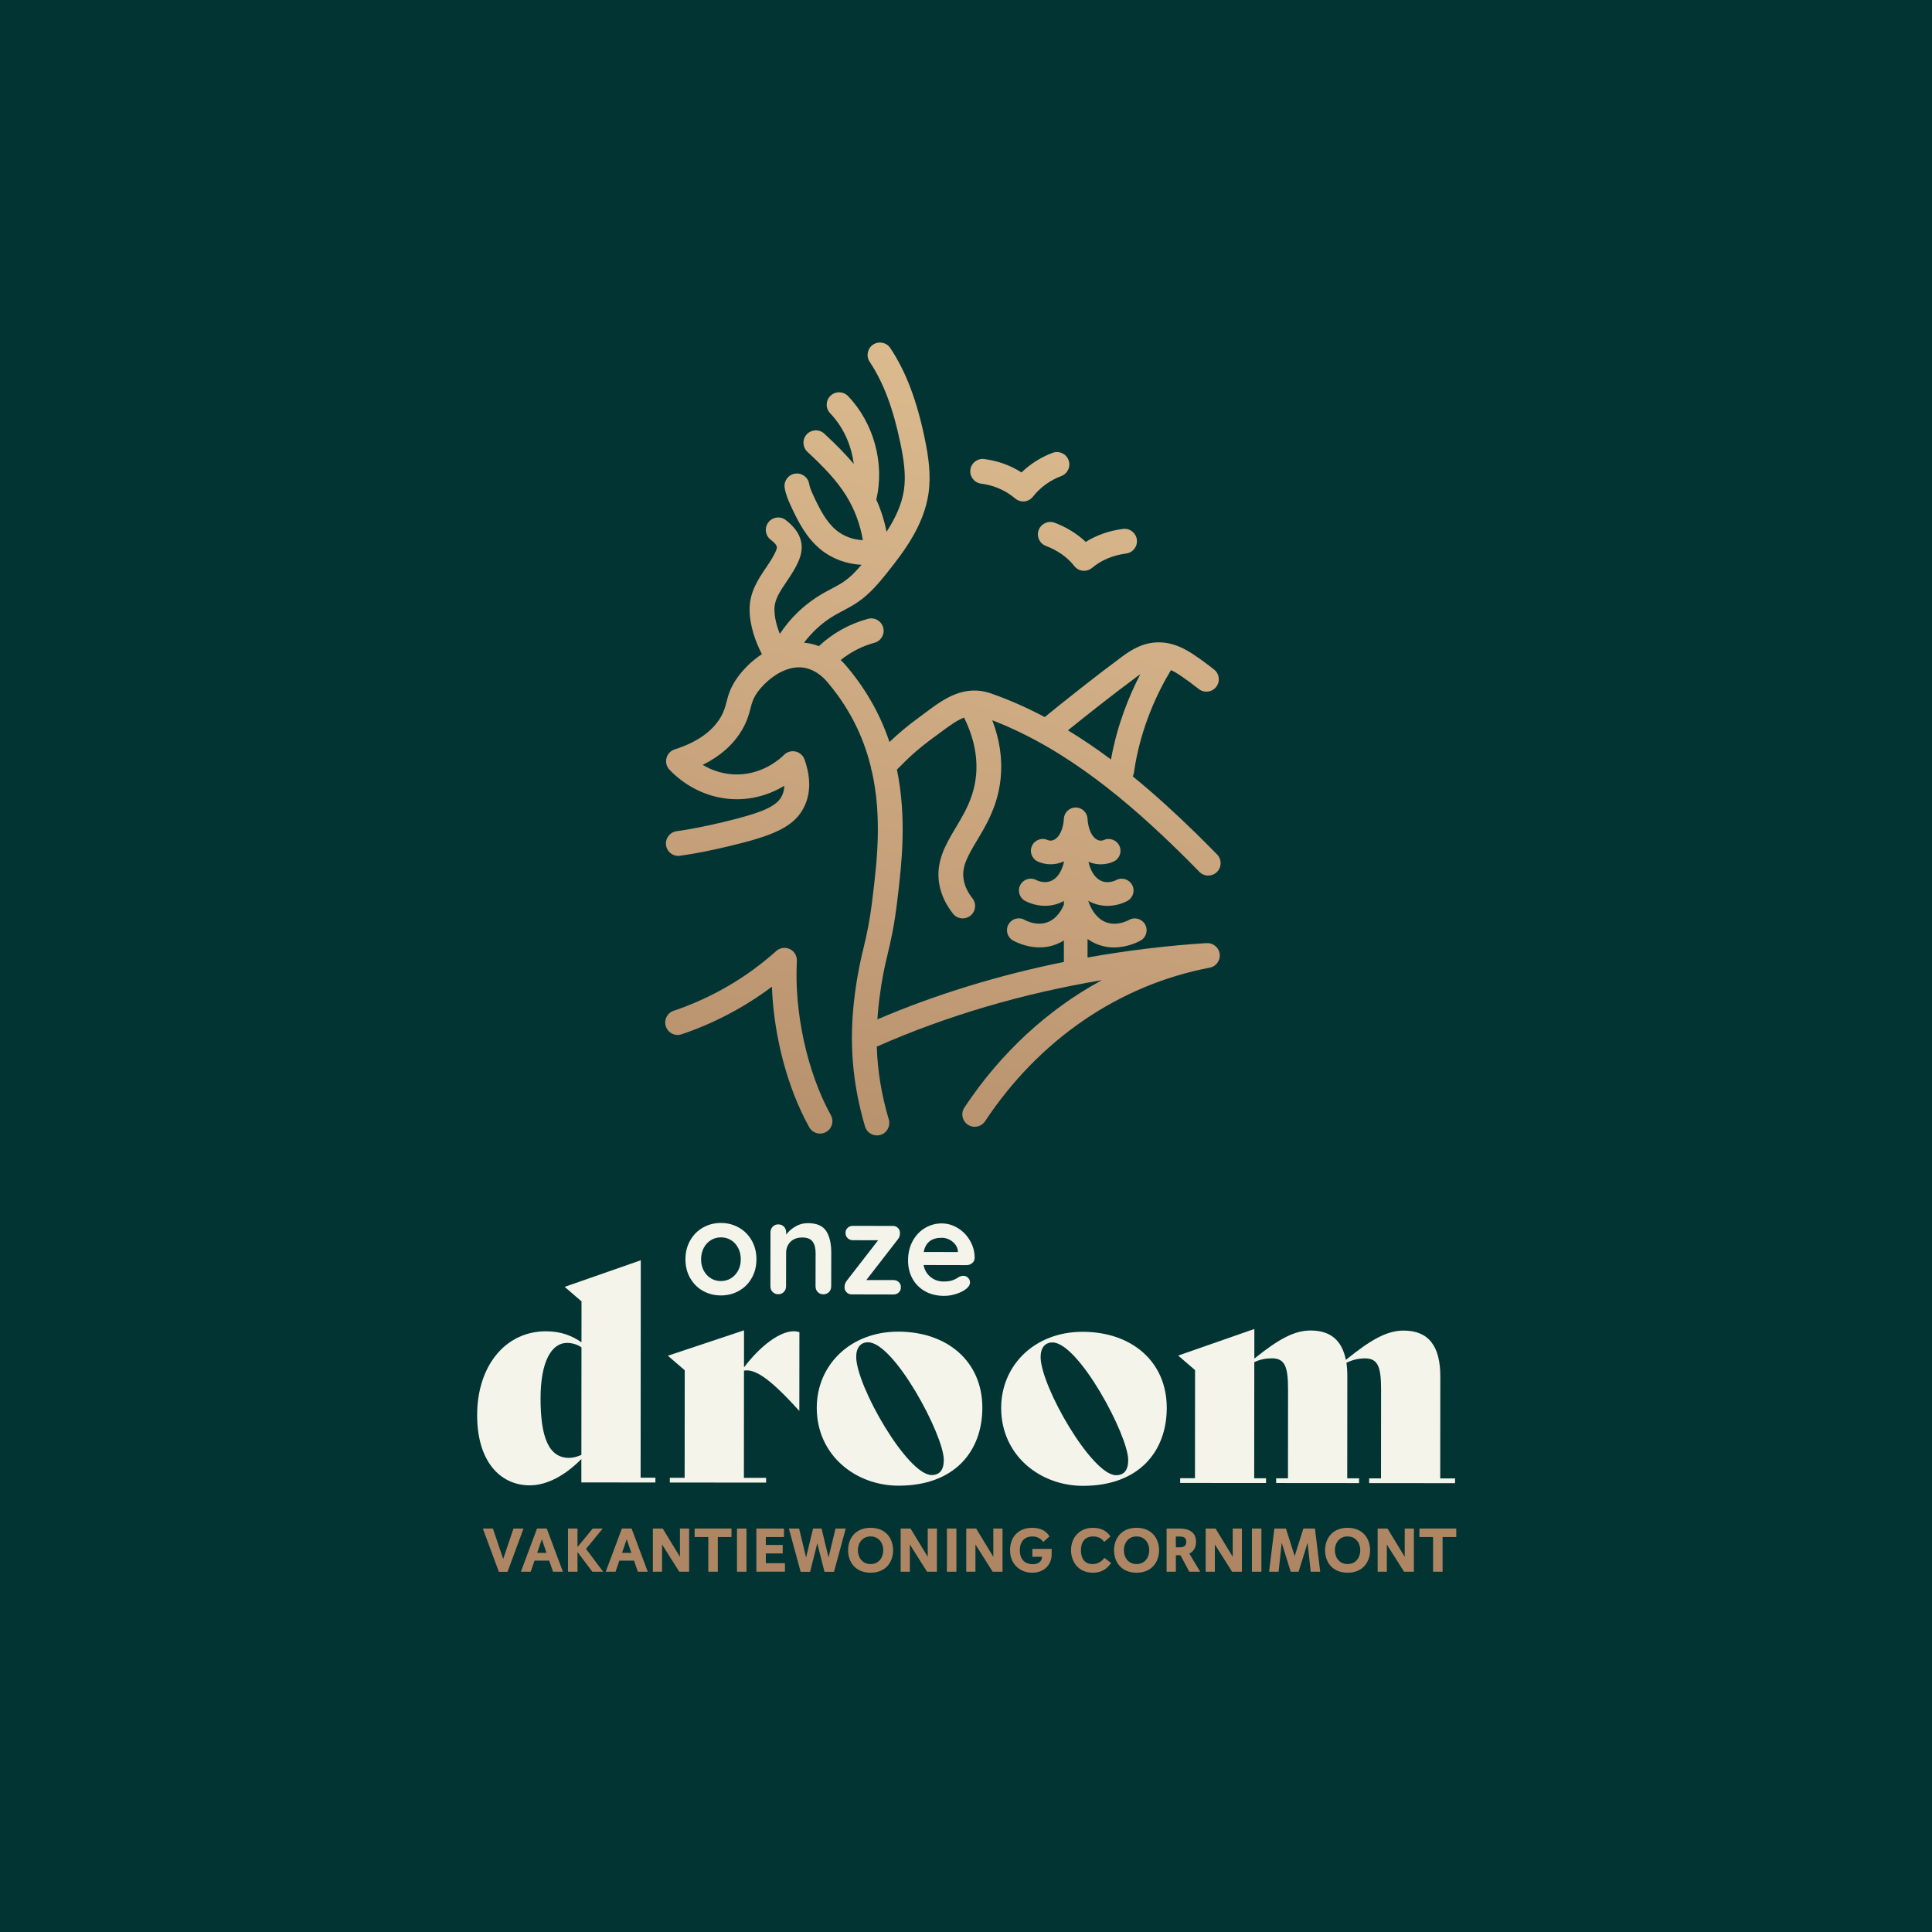 <svg xmlns="http://www.w3.org/2000/svg" xmlns:xlink="http://www.w3.org/1999/xlink" id="Laag_1" viewBox="0 0 849.99 849.99"><defs><style>.cls-1{fill:url(#Naamloos_verloop_4);}.cls-2{fill:#023434;}.cls-3{fill:#f4f4eb;}.cls-4{fill:#ae8664;}.cls-5{fill:url(#Naamloos_verloop_4-2);}.cls-6{fill:url(#Naamloos_verloop_4-4);}.cls-7{fill:url(#Naamloos_verloop_4-3);}</style><linearGradient id="Naamloos_verloop_4" x1="414.2" y1="148.46" x2="302.83" y2="572.95" gradientUnits="userSpaceOnUse"><stop offset="0" stop-color="#dcbb8f"></stop><stop offset=".38" stop-color="#cda981"></stop><stop offset="1" stop-color="#ae8664"></stop></linearGradient><linearGradient id="Naamloos_verloop_4-2" x1="471.11" y1="163.39" x2="359.75" y2="587.88" xlink:href="#Naamloos_verloop_4"></linearGradient><linearGradient id="Naamloos_verloop_4-3" x1="460.53" y1="160.61" x2="349.17" y2="585.1" xlink:href="#Naamloos_verloop_4"></linearGradient><linearGradient id="Naamloos_verloop_4-4" x1="495.92" y1="169.89" x2="384.55" y2="594.39" xlink:href="#Naamloos_verloop_4"></linearGradient></defs><rect class="cls-2" width="849.99" height="849.99"></rect><path class="cls-1" d="m350.58,422.77c.12-2.21-1.1-4.27-3.09-5.22-1.99-.95-4.36-.61-6,.86-12.93,11.63-28.53,20.71-45.11,26.29-2.86.96-4.39,4.05-3.43,6.91.96,2.86,4.06,4.39,6.91,3.43,14.22-4.78,27.77-11.94,39.75-20.95.8,21.64,6.76,44.45,16.4,61.82,1,1.8,2.86,2.81,4.77,2.81.89,0,1.8-.22,2.64-.69,2.63-1.46,3.59-4.78,2.12-7.42-10.33-18.62-16.2-45.25-14.95-67.85Z"></path><path class="cls-5" d="m530.7,414.93c-17.63,1.13-35.1,3.28-52.23,6.33v-8.13c3.97,2.77,8.03,3.7,11.64,3.7,6.11,0,10.92-2.59,11.73-3.05,2.5-1.43,3.36-4.6,1.94-7.1-1.43-2.5-4.61-3.37-7.1-1.94-.28.16-6.99,3.9-12.65-.42-3.09-2.36-4.61-6-5.26-8.02,2.78,1.59,5.69,2.24,8.45,2.24,3.21,0,6.24-.87,8.67-2.12,2.56-1.32,3.56-4.46,2.24-7.01-1.32-2.56-4.46-3.56-7.01-2.24-.77.4-4.77,2.23-8.28-.65-2.5-2.06-3.53-5.49-3.98-7.38,1.82.78,3.66,1.12,5.4,1.12,2.09,0,4.03-.47,5.63-1.19,2.62-1.18,3.8-4.26,2.62-6.88-1.18-2.62-4.26-3.8-6.88-2.62-.47.21-2.15.78-3.93-.83-3.05-2.75-3.22-8.34-3.23-8.39,0-.14-.04-.27-.05-.4-.02-.17-.03-.35-.06-.52-.04-.18-.09-.35-.15-.52-.05-.15-.09-.3-.15-.45-.07-.17-.16-.33-.25-.49-.07-.13-.14-.26-.22-.39-.1-.15-.21-.28-.33-.41-.1-.12-.2-.25-.32-.36-.11-.11-.23-.2-.34-.3-.14-.12-.29-.24-.44-.35-.1-.07-.21-.12-.32-.19-.19-.11-.38-.21-.58-.3-.1-.04-.21-.07-.31-.11-.22-.07-.43-.14-.66-.19-.13-.03-.26-.03-.4-.05-.16-.02-.32-.06-.49-.06-.04,0-.08,0-.13,0-.02,0-.04,0-.07,0-.02,0-.04,0-.06,0-.14,0-.28.04-.42.05-.19.02-.38.03-.56.07-.16.03-.3.09-.46.14-.17.05-.34.1-.51.17-.15.06-.29.15-.43.23-.15.08-.3.16-.44.26-.13.09-.25.2-.37.3-.13.11-.27.21-.39.33-.11.11-.21.24-.31.36-.11.13-.22.26-.32.41-.09.13-.16.28-.24.42-.08.15-.17.3-.24.46-.06.15-.11.31-.16.47-.05.16-.11.32-.14.49-.03.17-.05.34-.06.52-.01.13-.05.26-.05.4,0,.06-.17,5.63-3.23,8.39-1.78,1.61-3.46,1.04-3.93.83-2.62-1.18-5.7,0-6.88,2.62-1.18,2.62,0,5.7,2.62,6.88,1.6.72,3.54,1.19,5.63,1.19,1.86,0,3.84-.38,5.79-1.29v.53c-.49,1.94-1.54,5.08-3.89,7.01-3.5,2.88-7.51,1.05-8.28.65-2.56-1.32-5.7-.32-7.01,2.24-1.32,2.56-.32,5.7,2.24,7.01,2.43,1.25,5.46,2.12,8.67,2.12,2.71,0,5.55-.62,8.27-2.13v1.67c-.85,1.99-2.28,4.48-4.59,6.24-5.66,4.32-12.37.58-12.65.42-2.5-1.43-5.68-.56-7.1,1.94-1.43,2.5-.56,5.68,1.94,7.1.81.46,5.62,3.05,11.73,3.05,3.32,0,7.02-.77,10.68-3.05v9.46c-28.82,5.83-56.5,14.33-82.04,25.25.2-3.14.51-6.33.93-9.59,1.17-9,2.34-13.93,3.59-19.16,1.41-5.91,2.87-12.03,4.29-23.97l.03-.27c1.77-14.84,4.21-35.3-.25-56.88,5.27-5.43,9.65-9.43,16.51-14.41.91-.66,1.81-1.33,2.7-2,3.97-2.96,7.21-5.27,10.32-6.49,4.31,8.69,6.09,17.29,5.27,25.6-.29,2.9-.87,5.67-1.79,8.47,0,0,0,0,0,0-1.77,5.41-4.5,9.97-7.13,14.38-4.39,7.35-8.93,14.95-7.27,24.74.77,4.55,2.8,8.94,6.04,13.07,1.08,1.37,2.68,2.09,4.3,2.09,1.18,0,2.36-.38,3.36-1.16,2.37-1.86,2.78-5.29.93-7.66-2.13-2.72-3.4-5.39-3.87-8.17-.94-5.56,1.49-9.98,5.88-17.32,2.8-4.69,5.98-10.01,8.13-16.58,0,0,0,0,0-.01,1.16-3.56,1.91-7.08,2.27-10.79.83-8.4-.42-16.93-3.69-25.46,33.35,12.77,61.09,37.17,81.72,57.27,2.84,2.76,5.9,5.83,9.37,9.39,1.07,1.1,2.49,1.65,3.91,1.65s2.75-.52,3.81-1.55c2.16-2.1,2.2-5.56.1-7.71-3.54-3.63-6.67-6.76-9.57-9.59-8.12-7.91-17.33-16.47-27.54-24.78.24-.49.42-1.02.5-1.59,2.85-20.16,10.85-36.17,16.31-45.17,1.5.68,2.91,1.55,4.19,2.42,2.65,1.79,5.27,3.71,8.02,5.89,2.36,1.87,5.79,1.47,7.66-.89,1.87-2.36,1.47-5.79-.89-7.66-2.97-2.35-5.81-4.44-8.7-6.38-3.85-2.59-9.1-5.57-15.59-5.59h-.05c-6.75,0-11.83,3.08-16.31,6.4-12.46,9.25-24.4,18.79-33.87,26.47-7.49-3.97-15.33-7.48-23.49-10.34-12.07-4.22-21,2.43-28.87,8.31-.86.64-1.72,1.29-2.59,1.92-5.37,3.9-9.41,7.32-13.36,11.09-1.18-3.53-2.58-7.07-4.23-10.6-3.75-8.02-8.66-15.65-14.58-22.65-.75-.9-1.63-1.86-2.64-2.82,4.35-3.51,9.47-6.15,14.84-7.59,2.91-.78,4.64-3.77,3.86-6.68-.78-2.91-3.77-4.64-6.68-3.86-8.1,2.17-15.51,6.29-21.61,12-1.25-.47-2.57-.86-3.98-1.13-.86-.17-1.72-.29-2.57-.37,3.62-4.82,8.21-8.98,13.37-12,1.15-.67,2.34-1.3,3.61-1.97,2.21-1.17,4.49-2.38,6.71-3.9,5.23-3.59,9.15-8.26,13.04-13.12,7.66-9.57,16.01-20.93,18.02-34.56,1.24-8.37-.05-16.57-1.62-24.18-3.49-16.91-8.31-29.58-15.17-39.89-1.67-2.51-5.06-3.18-7.56-1.52-2.51,1.67-3.19,5.06-1.52,7.56,6.06,9.1,10.37,20.55,13.57,36.05,1.37,6.63,2.5,13.69,1.51,20.38-.96,6.51-3.96,12.66-7.65,18.35-.96-4.87-2.47-9.62-4.51-14.14,3.76-15.9-1.12-33.77-12.44-45.55-2.09-2.17-5.54-2.24-7.71-.15-2.17,2.09-2.24,5.54-.15,7.71,5.76,5.99,9.36,14,10.36,22.29-3.71-4.47-8-8.73-12.93-13.32-2.21-2.05-5.66-1.93-7.71.28-2.05,2.21-1.93,5.66.28,7.71,7.18,6.69,12.83,12.52,17.03,19.27,3.72,5.97,6.2,12.66,7.35,19.59-4.22-.17-8.39-1.66-11.65-4.34-4.47-3.67-7.38-9.43-9.98-15.01-.93-1.99-1.72-3.77-1.99-5.41-.49-2.97-3.3-4.98-6.28-4.49-2.97.49-4.98,3.3-4.49,6.28.5,2.99,1.64,5.59,2.86,8.22,3.13,6.72,6.7,13.71,12.94,18.83,5.04,4.14,11.49,6.46,18.01,6.76-2.43,2.85-4.95,5.45-7.8,7.41-1.7,1.17-3.61,2.18-5.63,3.25-1.31.69-2.67,1.41-4.02,2.2-7.45,4.36-13.76,10.36-18.49,17.53-1.38-3.42-2.39-7.2-2.38-10.93.01-4.16,2.49-7.83,5.35-12.07,2.05-3.04,4.18-6.19,5.61-9.88,2.49-6.43.49-12.21-5.96-17.19-2.39-1.84-5.81-1.4-7.65.98-1.84,2.38-1.4,5.81.98,7.65,3.26,2.52,2.92,3.39,2.45,4.61-.99,2.54-2.68,5.05-4.48,7.71-3.37,5-7.2,10.66-7.22,18.15-.02,7.32,2.57,14.38,5.41,19.91-4.38,2.85-8.04,6.52-10.65,10.12-3.25,4.47-4.16,7.94-4.95,11-.58,2.24-1.09,4.17-2.61,6.73-3.72,6.25-10.5,10.97-20.13,14.02-1.78.56-3.15,2-3.63,3.81-.48,1.81,0,3.73,1.27,5.1,2.85,3.08,13.34,13.03,29.65,13.03.19,0,.38,0,.57,0,8.54-.12,15.41-2.92,20.35-5.92-.07,1.53-.38,2.92-.94,4.18-2.11,4.74-8.33,7.58-25.59,11.71-8.01,1.92-14.65,3.22-20.88,4.11-2.98.42-5.06,3.18-4.63,6.17.42,2.98,3.17,5.06,6.17,4.63,6.58-.93,13.54-2.3,21.89-4.3,19-4.55,28.79-8.38,33.02-17.89,2.59-5.83,2.53-12.62-.17-20.19-.63-1.76-2.11-3.07-3.93-3.48-1.82-.41-3.72.13-5.05,1.45-2,1.98-9.38,8.47-20.38,8.63-6.39.1-11.62-1.94-15.42-4.21,7.67-3.8,13.44-8.91,17.21-15.25,2.32-3.89,3.14-7.03,3.79-9.56.68-2.63,1.18-4.53,3.22-7.33,3.22-4.42,11.71-12.31,20.8-10.52,4.58.91,7.93,3.96,9.96,6.39,5.32,6.29,9.71,13.11,13.05,20.26,2.63,5.63,4.55,11.28,5.94,16.89.04.62.17,1.23.42,1.8,4.58,20.25,2.26,39.79.43,55.01l-.03.27c-1.35,11.32-2.67,16.87-4.07,22.74-1.26,5.27-2.55,10.72-3.8,20.29-2.63,20.29-1.21,38.75,4.49,58.11.7,2.38,2.87,3.92,5.23,3.92.51,0,1.03-.07,1.54-.22,2.89-.85,4.54-3.88,3.69-6.77-3.23-10.98-4.96-21.38-5.28-32.1.16-.05.32-.11.48-.18,30.19-13.35,63.65-23.17,98.53-29.03-23.77,12.89-44.5,31.95-60.47,56.03-1.67,2.51-.98,5.9,1.53,7.56.93.62,1.97.91,3.01.91,1.77,0,3.5-.86,4.55-2.44,23.86-35.97,58.96-59.96,98.84-67.56,2.96-.56,4.9-3.42,4.34-6.38-.53-2.8-3.13-4.69-5.92-4.4Zm-30.67-117.13c.54-.4,1.09-.79,1.65-1.17-4.84,9.31-10.16,22.19-12.9,37.5-6.01-4.48-12.32-8.81-18.93-12.82,8.78-7.09,19.3-15.42,30.19-23.5Z"></path><path class="cls-7" d="m431.64,212.77c5.63.72,10.81,2.98,14.99,6.54.99.84,2.24,1.3,3.53,1.3.18,0,.37,0,.55-.03,1.48-.15,2.83-.9,3.75-2.07,3.17-4.06,7.49-7.2,12.47-9.08,2.82-1.07,4.24-4.21,3.17-7.03-1.07-2.82-4.21-4.24-7.03-3.17-5.15,1.95-9.79,4.89-13.65,8.62-4.89-3.12-10.47-5.13-16.4-5.89-2.99-.39-5.72,1.73-6.11,4.71-.38,2.99,1.73,5.72,4.71,6.11Z"></path><path class="cls-6" d="m456.98,233.15c-1.07,2.82.36,5.97,3.17,7.03,5.17,1.95,9.49,5.01,12.49,8.85.92,1.17,2.27,1.92,3.75,2.07.18.02.37.03.55.03,1.29,0,2.54-.46,3.54-1.3,3.97-3.38,9.15-5.56,14.97-6.31,2.99-.38,5.1-3.12,4.71-6.11-.38-2.99-3.11-5.1-6.11-4.71-6.03.77-11.6,2.72-16.38,5.71-3.78-3.57-8.42-6.45-13.66-8.43-2.82-1.06-5.96.36-7.03,3.17Z"></path><path class="cls-3" d="m288.35,650.15v2.08s-32.58-.03-32.58-.03v-10.3c-6.9,7.03-14.99,11.59-22.68,11.58-13.29-.01-23.19-10.84-23.17-30.91.02-21.63,12.41-36.87,30.27-36.86,6.91,0,11.6,2.09,15.63,4.83l.02-17.99-7.42-6.39,33.5-11.7-.08,95.66h6.52Zm-32.57-10.06l.04-47.31c-1.82-1.3-4.17-1.96-6.38-1.96-6.78,0-11.61,8.2-11.62,24.36-.01,17.46,3.76,26.2,12.49,26.21,1.96,0,3.65-.52,5.47-1.3Z"></path><path class="cls-3" d="m351.7,586.08l-.03,34.54h-.13c-13.54-15-19.66-18.39-24.22-17.61l-.04,47.18h9.77s0,2.09,0,2.09l-42.36-.04v-2.08s6.52,0,6.52,0l.04-47.31-7.42-6.39,33.5-11.18v16.29c7.42-9.77,15.9-15.89,21.89-15.88.91,0,1.69.13,2.48.39Z"></path><path class="cls-3" d="m359.34,619.32c.02-18.64,14.63-33.48,35.87-33.46,21.5.02,37,13.06,36.98,33.52-.02,19.03-12.15,34.27-36.91,34.25-18.77-.02-35.96-13.33-35.94-34.31Zm55.89,22.99c0-10.95-21.85-51.76-33.32-51.77-3.26,0-5.21,2.34-5.22,6.38-.01,12.77,22.5,52.02,33.19,52.03,3.52,0,5.34-2.21,5.35-6.64Z"></path><path class="cls-3" d="m440.47,619.39c.02-18.64,14.63-33.48,35.87-33.46,21.5.02,37,13.06,36.98,33.52-.02,19.03-12.15,34.27-36.91,34.25-18.77-.02-35.96-13.32-35.94-34.31Zm55.89,22.99c0-10.95-21.85-51.76-33.32-51.77-3.26,0-5.21,2.34-5.22,6.38-.01,12.77,22.5,52.02,33.19,52.03,3.52,0,5.34-2.21,5.35-6.64Z"></path><path class="cls-3" d="m640.16,650.44v2.08s-37.79-.03-37.79-.03v-2.08s5.21,0,5.21,0l.03-39.23c0-10.17-1.55-13.56-7.16-13.56-2.74,0-5.47.65-8.08,1.95.26,1.83.39,3.78.39,6l-.04,44.83h5.21s0,2.09,0,2.09l-36.49-.03v-2.08s5.21,0,5.21,0l.03-39.23c0-10.17-1.55-13.55-7.16-13.56-2.61,0-5.21.52-7.69,1.69l-.04,51.09h5.21s0,2.09,0,2.09l-37.79-.03v-2.08s6.52,0,6.52,0l.04-47.57-7.42-6.39,33.5-11.7v13.03c10.55-8.46,17.46-12.37,24.76-12.36,8.86,0,13.81,4.44,15.5,12.92,10.96-8.85,18-12.89,25.42-12.88,11.08,0,16.15,6.92,16.14,20.21l-.04,44.83h6.52Z"></path><path class="cls-3" d="m330.72,562.29c-1.38,2.43-3.27,4.31-5.67,5.65-2.4,1.34-5.03,2-7.9,1.99-2.91,0-5.55-.68-7.92-2.02-2.37-1.34-4.25-3.23-5.62-5.67-1.37-2.43-2.06-5.18-2.05-8.25s.7-5.81,2.08-8.24c1.38-2.43,3.26-4.32,5.64-5.68,2.38-1.35,5.02-2.03,7.93-2.02,2.87,0,5.5.69,7.89,2.05,2.39,1.36,4.27,3.26,5.65,5.7,1.37,2.43,2.06,5.18,2.05,8.25s-.7,5.81-2.08,8.24Zm-5.98-13.28c-.78-1.48-1.83-2.62-3.15-3.42-1.32-.81-2.78-1.21-4.39-1.21s-3.07.4-4.4,1.2c-1.32.8-2.38,1.94-3.17,3.41-.79,1.47-1.18,3.15-1.19,5.02s.39,3.54,1.17,5c.78,1.46,1.83,2.59,3.15,3.39,1.32.81,2.78,1.21,4.39,1.21s3.07-.4,4.4-1.2c1.32-.8,2.38-1.93,3.17-3.38.79-1.45,1.18-3.12,1.19-5s-.39-3.55-1.17-5.03Z"></path><path class="cls-3" d="m363.5,541.62c1.49,2.32,2.23,5.53,2.22,9.62l-.03,14.7c0,1-.33,1.83-.98,2.5s-1.48,1-2.47,1c-1,0-1.82-.34-2.47-1.01-.65-.67-.97-1.5-.97-2.5l.03-14.7c0-2.11-.43-3.76-1.31-4.97-.88-1.21-2.39-1.81-4.53-1.82-2.22,0-3.96.63-5.23,1.91-1.27,1.28-1.9,2.9-1.9,4.85l-.03,14.7c0,1-.33,1.83-.98,2.5-.65.67-1.48,1-2.47,1-1,0-1.82-.34-2.47-1.01-.65-.67-.97-1.5-.97-2.5l.04-23.72c0-1,.33-1.83.98-2.5.65-.67,1.48-1,2.47-1,1,0,1.82.34,2.47,1.01s.97,1.5.97,2.5v.98c1.03-1.38,2.39-2.56,4.05-3.55,1.67-.99,3.5-1.49,5.49-1.48,3.91,0,6.6,1.17,8.09,3.49Z"></path><path class="cls-3" d="m395.45,564.08c.61.59.92,1.35.91,2.27,0,.88-.31,1.63-.92,2.24-.61.61-1.38.92-2.3.92l-18.49-.04c-.88,0-1.62-.32-2.21-.95-.59-.63-.89-1.31-.89-2.04,0-.65.08-1.2.23-1.64.15-.44.44-.95.86-1.52l13.7-17.67-11.14-.02c-.92,0-1.69-.31-2.3-.92-.61-.61-.92-1.38-.91-2.3,0-.88.31-1.62.92-2.21.61-.59,1.38-.89,2.3-.88l17.69.03c.84,0,1.56.3,2.15.89.59.6.89,1.33.89,2.21,0,.57-.06,1.06-.17,1.46-.12.4-.38.87-.81,1.41l-13.82,17.84,12,.02c.92,0,1.68.3,2.3.89Z"></path><path class="cls-3" d="m427.68,555.73c-.69.57-1.5.86-2.41.86l-18.95-.04c.46,2.26,1.51,4.03,3.15,5.32s3.5,1.93,5.57,1.93c1.57,0,2.8-.14,3.68-.42.88-.29,1.58-.59,2.1-.92.52-.32.87-.54,1.06-.66.69-.34,1.34-.51,1.95-.51.8,0,1.49.29,2.07.87.57.58.86,1.25.86,2.01,0,1.03-.54,1.97-1.61,2.81-1.07.88-2.51,1.62-4.31,2.23-1.8.61-3.62.91-5.46.91-3.22,0-6.02-.68-8.41-2.03-2.39-1.34-4.24-3.2-5.53-5.55-1.3-2.36-1.94-5.01-1.94-7.96,0-3.29.7-6.18,2.08-8.67,1.38-2.49,3.21-4.39,5.47-5.7,2.26-1.32,4.67-1.97,7.24-1.97,2.53,0,4.91.7,7.15,2.08,2.24,1.38,4.02,3.24,5.36,5.58,1.34,2.34,2,4.87,2,7.58-.04.92-.41,1.67-1.1,2.24Zm-21.3-4.92l15.05.03v-.4c-.15-1.61-.93-2.99-2.35-4.14-1.42-1.15-3.02-1.73-4.82-1.73-4.44,0-7.07,2.07-7.88,6.25Z"></path><path class="cls-4" d="m219.48,691.54l-7.05-19.05h4.42l4.53,13.38,4.53-13.38h4.42l-7.05,19.05h-3.8Z"></path><path class="cls-4" d="m243.3,691.48l-1.68-4.88h-6.46l-1.68,4.88h-4.31l7.11-19.02h4.26l7.11,19.02h-4.34Zm-4.91-14.27l-2.06,5.97h4.1l-2.03-5.97Z"></path><path class="cls-4" d="m260.61,691.48l-6.54-8.65v8.65h-4.18v-18.99h4.18v8.14l6.7-8.14h4.4l-7.35,8.95,7.54,10.04h-4.75Z"></path><path class="cls-4" d="m280.63,691.48l-1.68-4.88h-6.46l-1.68,4.88h-4.31l7.11-19.02h4.26l7.11,19.02h-4.34Zm-4.91-14.27l-2.06,5.97h4.1l-2.03-5.97Z"></path><path class="cls-4" d="m298.84,691.48l-7.57-11.99v11.99h-4.04v-18.99h4.34l7.57,12.43v-12.43h4.04v18.99h-4.34Z"></path><path class="cls-4" d="m311.62,691.48v-15.25h-6.02v-3.74h16.22v3.74h-6.02v15.25h-4.18Z"></path><path class="cls-4" d="m324.24,691.48v-18.99h4.18v18.99h-4.18Z"></path><path class="cls-4" d="m332.76,691.48v-18.99h12.15v3.74h-7.98v3.47h7.43v3.74h-7.43v4.29h8.41v3.74h-12.59Z"></path><path class="cls-4" d="m362.74,691.54l-3.17-12.56-3.17,12.56h-4.15l-5.18-19.05h4.5l3.07,12.72,3.07-12.72h3.74l3.07,12.72,3.07-12.72h4.5l-5.18,19.05h-4.15Z"></path><path class="cls-4" d="m383.02,691.92c-6.7,0-9.9-4.72-9.9-9.88s3.2-9.88,9.9-9.88,9.9,4.72,9.9,9.88-3.2,9.88-9.9,9.88Zm5.59-9.88c0-3.17-1.98-6.08-5.59-6.08s-5.59,2.9-5.59,6.08,1.98,6.08,5.59,6.08,5.59-2.9,5.59-6.08Z"></path><path class="cls-4" d="m407.86,691.48l-7.57-11.99v11.99h-4.04v-18.99h4.34l7.57,12.43v-12.43h4.04v18.99h-4.34Z"></path><path class="cls-4" d="m416.59,691.48v-18.99h4.18v18.99h-4.18Z"></path><path class="cls-4" d="m436.72,691.48l-7.57-11.99v11.99h-4.04v-18.99h4.34l7.57,12.43v-12.43h4.04v18.99h-4.34Z"></path><path class="cls-4" d="m462.68,683.78c0,4.5-3.15,8.14-8.57,8.14s-9.74-3.88-9.74-9.85,3.77-9.9,9.77-9.9,7.54,3.83,7.54,3.83l-2.74,2.39s-1.28-2.42-4.78-2.42c-2.98,0-5.48,1.76-5.48,6.08s2.55,6.13,5.67,6.13,4.1-1.82,4.1-3.26h-4.26v-3.47h8.49v2.33Z"></path><path class="cls-4" d="m488.83,687.63c-1.68,2.47-4.04,4.29-8,4.29-6.48,0-9.63-4.91-9.63-9.93,0-5.29,3.47-9.82,9.71-9.82,5.78,0,7.62,3.85,7.62,3.85l-2.77,2.39s-1.17-2.44-4.8-2.44c-3.83,0-5.4,2.66-5.4,6.1s1.52,6.05,5.1,6.05,5.21-2.74,5.21-2.74l2.96,2.25Z"></path><path class="cls-4" d="m500.03,691.92c-6.7,0-9.9-4.72-9.9-9.88s3.2-9.88,9.9-9.88,9.9,4.72,9.9,9.88-3.2,9.88-9.9,9.88Zm5.59-9.88c0-3.17-1.98-6.08-5.59-6.08s-5.59,2.9-5.59,6.08,1.98,6.08,5.59,6.08,5.59-2.9,5.59-6.08Z"></path><path class="cls-4" d="m523.23,691.48l-3.88-7.24h-2.03v7.24h-4.07v-18.99h5.62c5.02,0,7.33,2.17,7.33,5.83,0,4.15-2.96,5.16-2.96,5.16l4.78,8h-4.78Zm-4.1-10.74c1.95,0,2.77-.87,2.77-2.42,0-1.44-.71-2.31-2.77-2.31h-1.82v4.72h1.82Z"></path><path class="cls-4" d="m542.05,691.48l-7.57-11.99v11.99h-4.04v-18.99h4.34l7.57,12.43v-12.43h4.04v18.99h-4.34Z"></path><path class="cls-4" d="m550.78,691.48v-18.99h4.18v18.99h-4.18Z"></path><path class="cls-4" d="m576.64,691.48l-1.36-12.75-3.96,12.75h-3.47l-3.96-12.75-1.36,12.75h-4.18l2.31-18.99h5.1l3.83,12.15,3.83-12.15h5.1l2.31,18.99h-4.18Z"></path><path class="cls-4" d="m592.87,691.92c-6.7,0-9.9-4.72-9.9-9.88s3.2-9.88,9.9-9.88,9.9,4.72,9.9,9.88-3.2,9.88-9.9,9.88Zm5.59-9.88c0-3.17-1.98-6.08-5.59-6.08s-5.59,2.9-5.59,6.08,1.98,6.08,5.59,6.08,5.59-2.9,5.59-6.08Z"></path><path class="cls-4" d="m617.71,691.48l-7.57-11.99v11.99h-4.04v-18.99h4.34l7.57,12.43v-12.43h4.04v18.99h-4.34Z"></path><path class="cls-4" d="m630.49,691.48v-15.25h-6.02v-3.74h16.22v3.74h-6.02v15.25h-4.18Z"></path></svg>